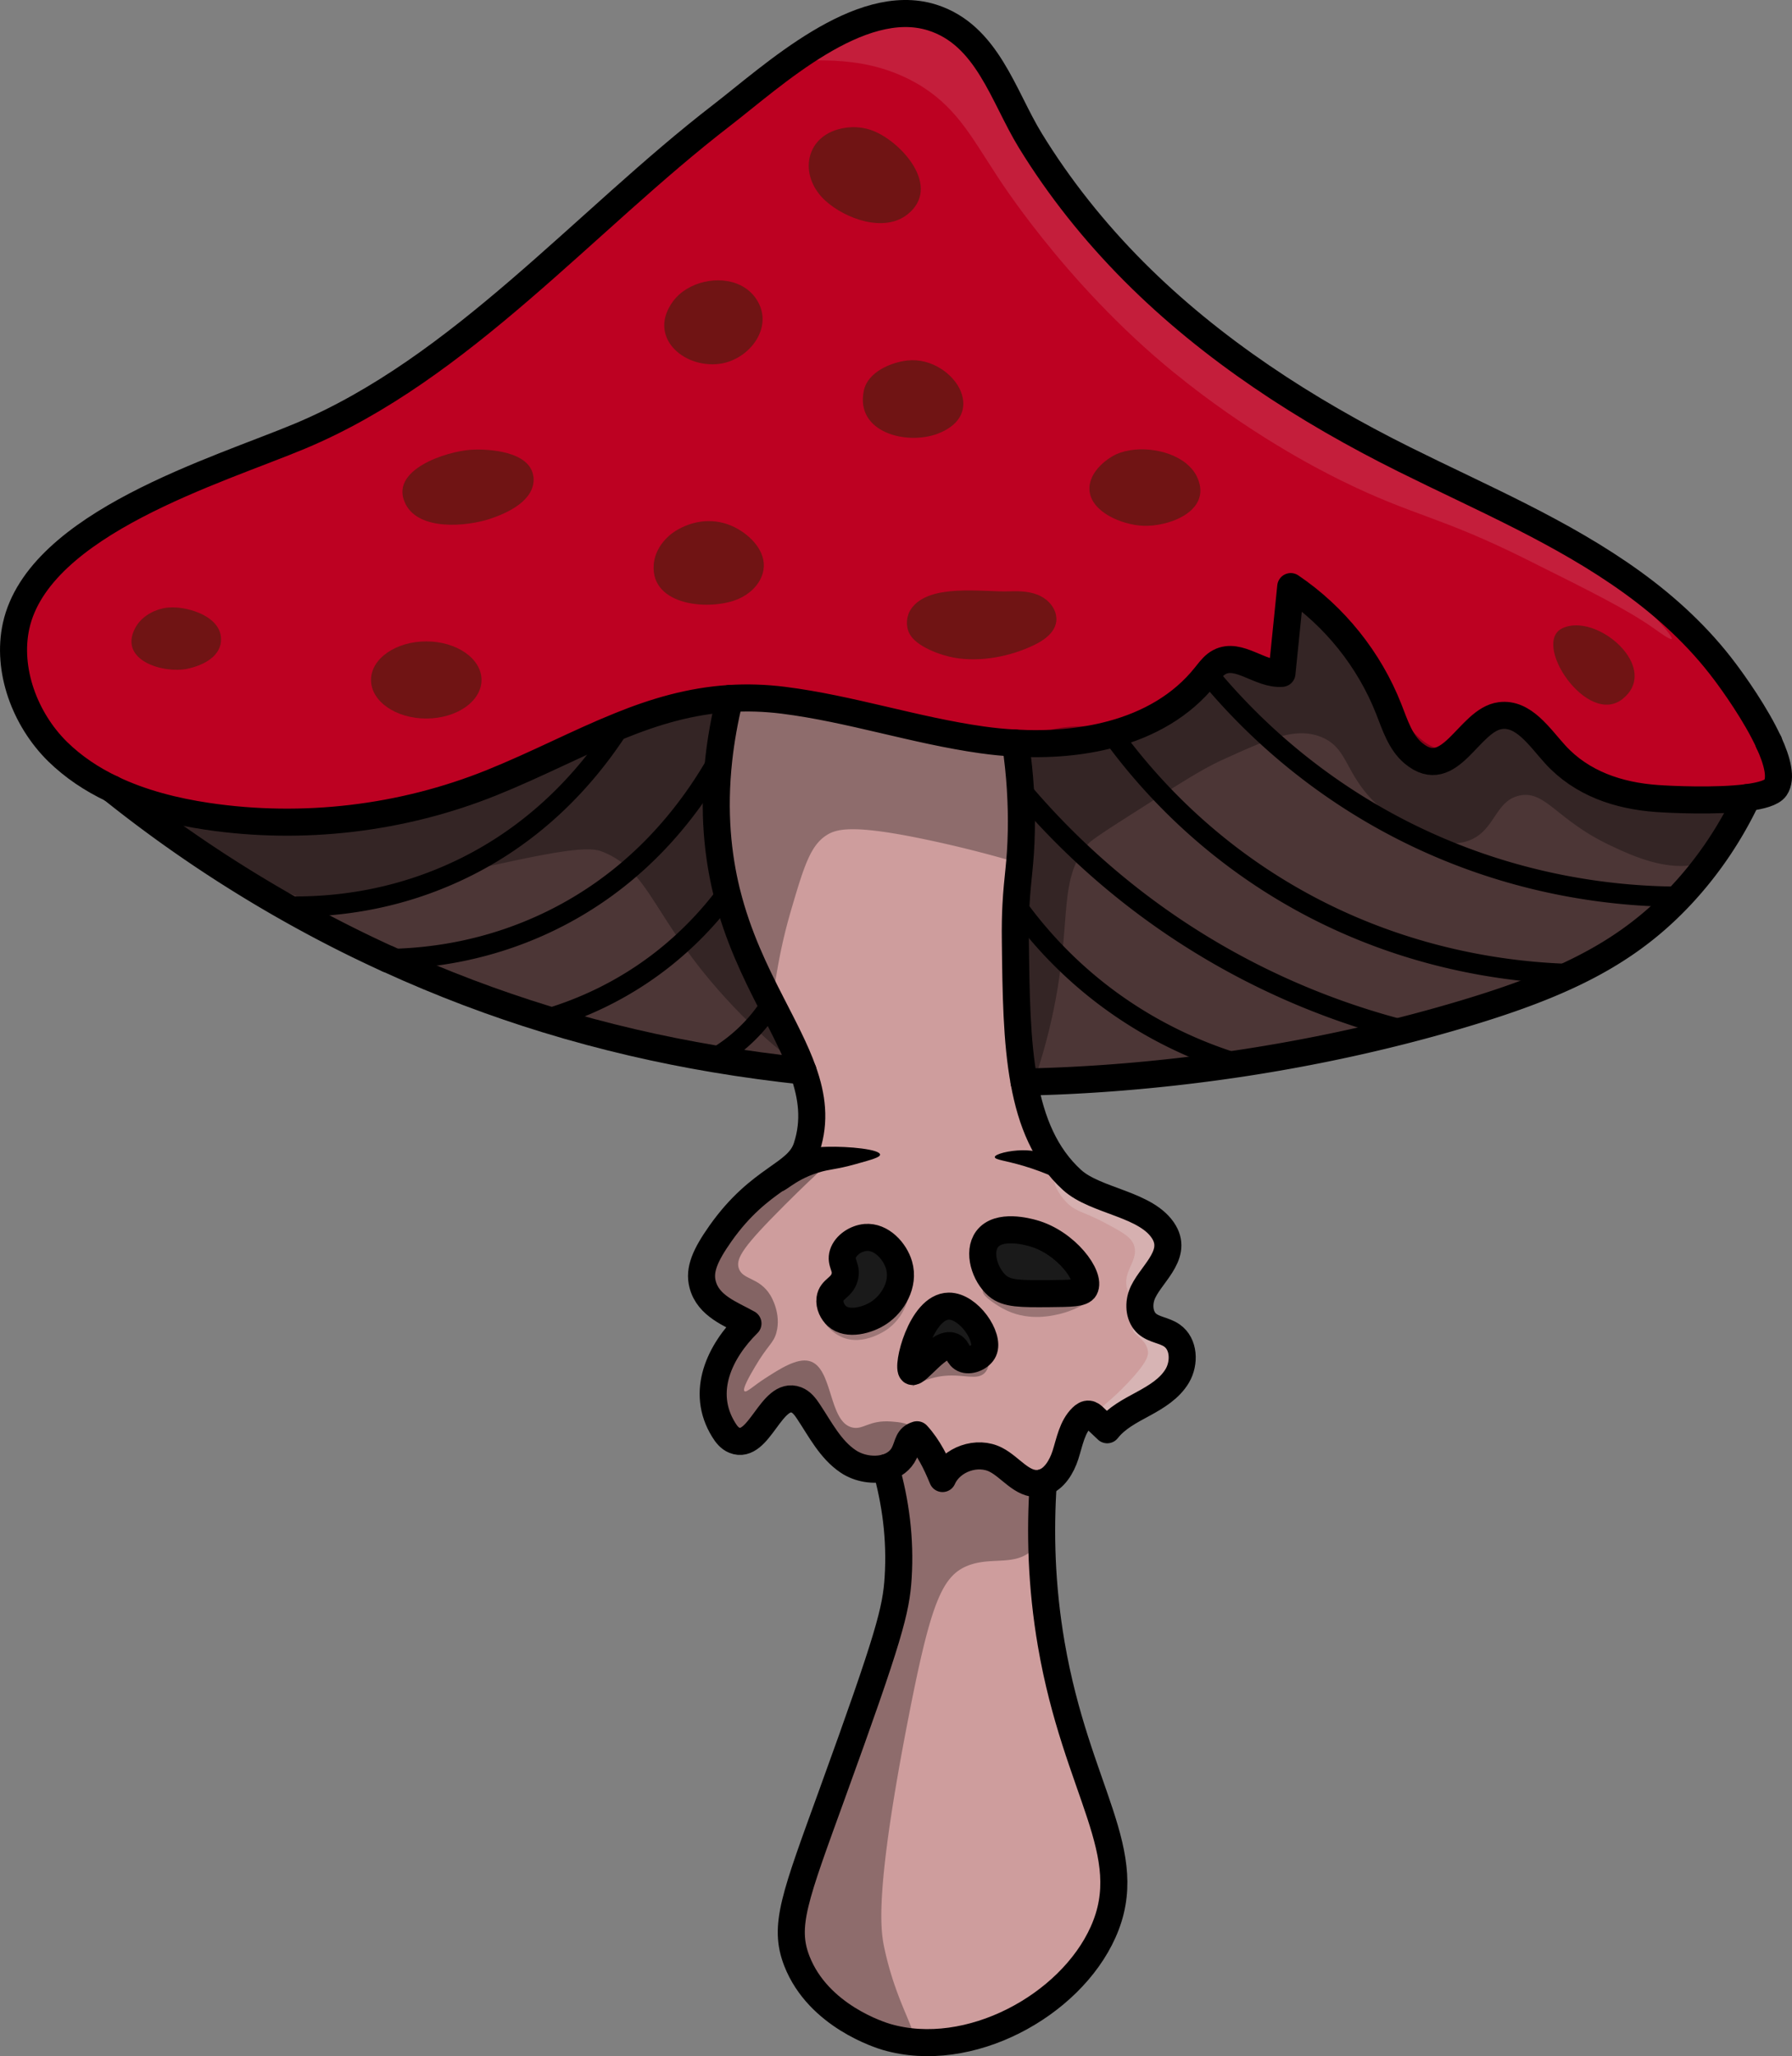 <svg xmlns="http://www.w3.org/2000/svg" viewBox="25.23 16.42 264.98 303.91">
  <rect x="25.23" y="16.42" width="264.98" height="303.91" fill="#808080" stroke="none"/>
  <defs>
    <style>
      .cls-1{fill:#701414}.cls-2{stroke-width:4px;fill:none;stroke:#000;stroke-linecap:round;stroke-linejoin:round}.cls-4{fill:#ce9d9d}.cls-8{opacity:.31}.cls-11{fill:#4c3636}
    </style>
  </defs>
  <g id="color">
    <path fill="#bd0122" d="M286.78 126.15c-1.92-4.18-5.23-8.79-6.48-10.45-3.82-5.11-8.57-9.5-13.73-13.22-10.35-7.47-22.22-12.45-33.65-18.14-14.59-7.25-28.5-16.23-40.04-27.81-5.81-5.84-10.99-12.31-15.3-19.34-4.03-6.57-6.35-15.62-14.54-18.19-10.73-3.35-23.53 8.62-31.09 14.45-20.34 15.67-38.58 37.48-62.34 47.42-12.2 5.11-38.65 12.88-42 28.06-1.42 6.48 1.29 13.8 6.13 18.57 2.35 2.3 5.08 4.11 8.03 5.51h.01c4.39 2.11 9.27 3.34 14.1 4.06 14.11 2.1 28.78.37 42.03-4.96 6.8-2.74 12.86-5.96 19.03-8.44 5.14-2.08 10.37-3.64 16.18-4.01 2.53-.16 5.18-.09 7.97.26 9.89 1.25 19.45 4.46 29.33 5.85 1.63.23 3.29.4 4.97.48 4.81.27 9.73-.09 14.27-1.32 5.42-1.47 10.3-4.19 13.81-8.59.1-.13.21-.26.31-.39.52-.65 1.05-1.3 1.78-1.68 2.85-1.49 6.02 1.93 9.23 1.67.43-4.27.87-8.54 1.3-12.82 6.5 4.4 11.62 10.79 14.49 18.09.93 2.35 1.71 4.92 3.65 6.54 5.44 4.54 8.15-4.96 12.85-5.56 3.45-.45 5.79 3.18 8.13 5.75 3.92 4.29 9.36 6.1 15.03 6.5 1.89.14 8.75.47 13.35-.13 2.05-.27 3.66-.72 4.17-1.46.95-1.38.29-3.94-.98-6.7Z"/>
    <path d="M181.44 107.8c0 .18 0 .35-.03.53-.25 1.63-1.79 2.72-3.27 3.43-3.53 1.7-7.86 2.54-11.76 1.88-2-.34-5.74-1.66-6.69-3.61-.56-1.14-.45-2.58.27-3.62 2.65-3.83 10.62-2.45 14.54-2.59 1.58-.06 3.22 0 4.63.72 1.25.63 2.26 1.9 2.3 3.27Z" class="cls-1"/>
    <path fill="#1a1a1a" d="M165.52 209.47c2.94-.04 6.08 4.56 5.16 6.57-.42.93-1.83 1.59-2.81 1.28-1.03-.33-.94-1.54-1.78-1.92-1.93-.86-5.29 4.14-6 3.71-.87-.53 1.33-9.6 5.43-9.64Zm-7.35-6.07c.83 2.86-.94 5.69-2.94 7.03-1.7 1.14-4.66 1.94-6.25.51-.62-.56-1.16-1.56-1.02-2.56.2-1.48 1.72-1.56 2.17-3.19.4-1.48-.69-2.08-.26-3.45.42-1.32 1.93-2.29 3.32-2.42 2.36-.22 4.38 2.02 4.98 4.08Zm19.79-4.72c4.91 1.36 8.63 6.4 7.66 8.17-.4.73-2.02.74-5.24.77-4.17.03-6.26.05-7.66-1.15-1.87-1.61-2.94-4.99-1.53-6.9 1.71-2.29 6.01-1.1 6.77-.89Z"/>
    <path d="M139.3 164.74c1.83 3.58 3.56 6.83 4.68 9.98-4.18-.45-8.59-1.03-13.2-1.81 1.6-.92 3.23-2.09 4.79-3.59 1.53-1.46 2.75-3.02 3.73-4.58Z" class="cls-11"/>
    <path d="M265.62 112.86c1.64 2.2 2.02 4.87-.44 6.85-5.24 4.22-13.61-8.33-8.87-10.46 2.9-1.31 7.17.75 9.31 3.61Z" class="cls-1"/>
    <path d="M208.23 173.65c-13.1 1.95-24.14 2.56-31.57 2.7-1.12-6.07-1.2-13.14-1.29-20.78-.03-2.21.01-3.93.09-5.39 2.57 3.58 6.3 8 11.52 12.22 7.99 6.46 15.97 9.64 21.25 11.25Z" class="cls-11"/>
    <path d="M201.11 154.94c12.22 7.79 23.71 11.7 31.73 13.76-8.69 2.22-16.99 3.81-24.6 4.95h-.01c-5.28-1.61-13.26-4.79-21.25-11.25a62.757 62.757 0 0 1-11.52-12.22c.21-4.08.7-6.08.79-10.91.04-1.91 0-3.98-.14-6.23 5.21 6.18 13.34 14.47 25 21.9Zm72.5-5.98c-4.59 4.85-9.66 8.42-16.02 11.43-8.61-.24-26.76-1.95-45.08-13.79-11.14-7.2-18.45-15.63-22.85-21.67 5.42-1.47 10.3-4.19 13.81-8.59.1-.13.21-.26.31-.39 5.01 6.08 14.09 15.51 28.13 22.82 17.33 9.01 33.37 10.17 41.7 10.19Z" class="cls-11"/>
    <path d="M257.59 160.39c-4.81 2.28-10.37 4.24-17.02 6.19-2.6.76-5.18 1.47-7.73 2.12-8.02-2.06-19.51-5.97-31.73-13.76a110.061 110.061 0 0 1-25-21.9 78.38 78.38 0 0 0-.72-6.79c4.81.27 9.73-.09 14.27-1.32 4.4 6.04 11.71 14.47 22.85 21.67 18.32 11.84 36.47 13.55 45.08 13.79Zm26-26.08c-2.3 4.85-5.51 9.92-9.98 14.65-8.33-.02-24.37-1.18-41.7-10.19-14.04-7.31-23.12-16.74-28.13-22.82.52-.65 1.05-1.3 1.78-1.68 2.85-1.49 6.02 1.93 9.23 1.67.43-4.27.87-8.54 1.3-12.82 6.5 4.4 11.62 10.79 14.49 18.09.93 2.35 1.71 4.92 3.65 6.54 5.44 4.54 8.15-4.96 12.85-5.56 3.45-.45 5.79 3.18 8.13 5.75 3.92 4.29 9.36 6.1 15.03 6.5 1.89.14 8.75.47 13.35-.13Z" class="cls-11"/>
    <path d="M180.68 259.45c3.76 21.82 12.93 30.8 7.66 42.55-4.88 10.89-19.84 19.02-32 15.49-.88-.26-10.1-3.08-13.28-11.23-2.02-5.2-.34-9.35 5.28-24.86 8.4-23.16 9.4-27 9.7-31.83.36-5.74-.39-11.18-1.82-16.22 1.18-.34 2.19-1.05 2.73-2.19.62-1.3.52-2.27 1.88-2.68 1.68 1.82 2.83 4.18 3.77 6.47 1.27-2.86 5.15-4.21 7.92-2.76 2.17 1.13 3.82 3.68 6.25 3.49.25-.02.5-.07.73-.15-.5 7.26-.3 15.32 1.18 23.92Z" class="cls-4"/>
    <path d="M200.71 84.99c.69.57 1.24 1.26 1.59 2.06 2.15 4.91-4.27 7.27-8.09 7.08-3.19-.16-7.66-2.07-7.88-5.25-.15-2.18 1.68-4.02 3.42-5.04 2.86-1.67 8.09-1.25 10.96 1.14ZM51.3 106.21c2.65.18 6.88 1.67 6.6 5.02-.2 2.41-2.91 3.61-4.98 4.04-3.57.73-10.2-1.26-7.71-6.01.81-1.54 2.42-2.55 4.12-2.93.58-.13 1.25-.16 1.98-.12Z" class="cls-1"/>
    <ellipse cx="88.26" cy="116.92" class="cls-1" rx="8.17" ry="5.7"/>
    <path d="M104.09 86.73c.02.11.03.23.04.35.19 3.32-3.88 5.19-6.49 6.04-3.42 1.12-10.38 1.78-12.42-2.16-2.63-5.11 6.13-7.85 9.64-8.06 2.74-.17 8.66.25 9.22 3.84Zm25.89 6.71c1.5-.01 2.99.37 4.37 1.17 2.27 1.31 4.47 3.77 3.65 6.58-.5 1.71-1.93 3.03-3.55 3.74-4.07 1.79-12.99 1.14-12.56-5.02.15-2.18 1.65-4.13 3.55-5.21 1.45-.82 3-1.25 4.54-1.26Zm4.78-34.84c.82.41 1.54.99 2.12 1.76 3.09 4.17-.77 9.27-5.29 9.84-5.4.67-10.67-4.08-6.82-9.27 2.12-2.86 6.77-3.94 9.99-2.33Zm15.51-23.3c1.37-.2 2.8-.05 4.08.46 4.24 1.68 10.14 8.29 5.09 12.33-3.47 2.78-9.19.66-12.11-1.96-4.17-3.73-3.12-9.96 2.94-10.83Zm17.06 39.06c.89 2.27.16 4.79-3.44 6.16-4.55 1.73-12.18-.14-10.94-6.31.58-2.9 4.19-4.26 6.46-4.51 3.51-.39 6.87 1.96 7.93 4.66Z" class="cls-1"/>
    <path d="M198.52 213.81c1.81 1.26 1.91 4.05.8 5.95-1.12 1.9-3.11 3.1-5.04 4.15-1.94 1.05-3.97 2.09-5.33 3.83-.64-.61-1.28-1.22-1.93-1.83-.23-.22-.48-.45-.79-.48-.38-.05-.73.2-1.01.47-1.47 1.43-1.82 3.62-2.45 5.58-.55 1.71-1.64 3.53-3.27 4.05-.23.08-.48.13-.73.15-2.43.19-4.08-2.36-6.25-3.49-2.77-1.45-6.65-.1-7.92 2.76-.94-2.29-2.09-4.65-3.77-6.47-1.36.41-1.26 1.38-1.88 2.68-.54 1.14-1.55 1.85-2.73 2.19-1.79.5-3.98.14-5.57-.93-2.64-1.77-4.13-4.75-5.89-7.39-.46-.69-.99-1.4-1.77-1.7-3.73-1.41-5.48 7.47-9.18 5.96-.69-.28-1.18-.9-1.57-1.54-3.5-5.65-.56-11.62 3.59-15.72-2.51-1.41-5.89-2.56-6.71-5.8-.55-2.13.37-4.27 2.64-7.49 5.92-8.39 11.4-8.55 12.77-12.78 1.26-3.87.79-7.48-.55-11.24-1.12-3.15-2.85-6.4-4.68-9.98-2.41-4.69-4.98-9.96-6.57-16.31l-.09-.35c-1.23-5.1-2-11.57-1.12-19.49.31-2.79.83-5.77 1.6-8.93 2.53-.16 5.18-.09 7.97.26 9.89 1.25 19.45 4.46 29.33 5.85 1.63.23 3.29.4 4.97.48a78.582 78.582 0 0 1 .86 13.02c-.09 4.83-.58 6.83-.79 10.91-.08 1.46-.12 3.18-.09 5.39.09 7.64.17 14.71 1.29 20.78 1.07 5.9 3.12 10.85 7.08 14.46 3.52 3.21 11.16 3.53 13.63 7.75 2.07 3.55-2.29 6.4-3.32 9.32-.5 1.43-.33 3.21.81 4.2 1.02.89 2.55.95 3.66 1.73Zm-12.9-6.96c.97-1.77-2.75-6.81-7.66-8.17-.76-.21-5.06-1.4-6.77.89-1.41 1.91-.34 5.29 1.53 6.9 1.4 1.2 3.49 1.18 7.66 1.15 3.22-.03 4.84-.04 5.24-.77Zm-14.94 9.19c.92-2.01-2.22-6.61-5.16-6.57-4.1.04-6.3 9.11-5.43 9.64.71.43 4.07-4.57 6-3.71.84.38.75 1.59 1.78 1.92.98.31 2.39-.35 2.81-1.28Zm-15.45-5.61c2-1.34 3.77-4.17 2.94-7.03-.6-2.06-2.62-4.3-4.98-4.08-1.39.13-2.9 1.1-3.32 2.42-.43 1.37.66 1.97.26 3.45-.45 1.63-1.97 1.71-2.17 3.19-.14 1 .4 2 1.02 2.56 1.59 1.43 4.55.63 6.25-.51Z" class="cls-4"/>
    <path d="M116.94 123.67c-5.15 8.06-13.23 16.85-25.54 22.16-8.88 3.84-17.34 4.73-23.99 4.57-9.67-5.5-18.19-11.43-25.63-17.38 4.39 2.1 9.27 3.33 14.1 4.05 14.11 2.1 28.78.37 42.03-4.96 6.8-2.74 12.86-5.96 19.03-8.44Z" class="cls-11"/>
    <path d="M133.12 119.66a70.77 70.77 0 0 0-1.6 8.93c-4.9 8.7-12.92 18.41-25.82 24.39-8.31 3.85-16.37 5.09-23.09 5.19h-.01c-2.1-.96-4.22-1.97-6.35-3.04-3.05-1.53-6-3.11-8.84-4.73 6.65.16 15.11-.73 23.99-4.57 12.31-5.31 20.39-14.1 25.54-22.16 5.14-2.08 10.37-3.64 16.18-4.01Z" class="cls-11"/>
    <path d="m132.64 148.08.09.35a51.34 51.34 0 0 1-9.67 9.91c-5.72 4.45-11.68 7.13-17.09 8.72-7.5-2.3-15.32-5.21-23.36-8.89 6.72-.1 14.78-1.34 23.09-5.19 12.9-5.98 20.92-15.69 25.82-24.39-.88 7.92-.11 14.39 1.12 19.49Z" class="cls-11"/>
    <path d="M132.73 148.43c1.59 6.35 4.16 11.62 6.57 16.31-.98 1.56-2.2 3.12-3.73 4.58-1.56 1.5-3.19 2.67-4.79 3.59-7.75-1.31-16.07-3.17-24.81-5.85 5.41-1.59 11.37-4.27 17.09-8.72a51.34 51.34 0 0 0 9.67-9.91Z" class="cls-11"/>
  </g>
  <g id="shadow">
    <path d="M138.85 163.85c1.2-.17.79-4.16 3.36-12.92 1.84-6.26 2.8-9.42 5.11-10.98 1.51-1.02 3.88-1.82 15.83.77a174.63 174.63 0 0 1 13.79 3.57l-1.53-16.85a219.17 219.17 0 0 0-18.89-4.09 219.92 219.92 0 0 0-23.62-2.72c-1.11 4.83-2.21 11.98-1.44 20.54 1.05 11.73 5.35 22.97 7.4 22.68Zm21.19 154.35c-2.14 1.6-15.48-6.74-17.61-18.46-.88-4.85 2.41-12.75 8.98-28.55 2.03-4.89 5.31-12.41 6.13-20.43.49-4.78.73-7.17 0-10.21-.75-3.13-1.92-4.69-1.31-7.2.65-2.71 3.04-5.21 4.61-4.87 2.1.46 1.87 6.24 3.77 6.47 1.3.16 1.63-2.51 3.96-3.16 1.78-.5 3.5.53 6.93 2.6 2.18 1.31 3.27 1.97 3.9 3.09 1.3 2.32.57 5.71-1.18 7.68-2.64 2.97-6.35 1.19-10.01 2.72-3.75 1.56-5.4 5.75-8.63 22.31-5.09 26.06-4.13 31.64-3.57 34.21 1.85 8.65 5.35 12.84 4.04 13.82Z" class="cls-8"/>
    <path d="M47.45 137.38c-.36 1.16 3.94 4.26 25.02 12.92 4.54-1.14 11.08-2.73 19-4.51 13.41-3.01 20.16-4.49 22.66-3.55 8.05 3.03 7.51 11.45 22.53 25.95 1.03.99 5.72 5.48 6.63 4.75 1.31-1.04-8.23-10.18-10.27-24.83-1.29-9.27-.51-16.85-.51-16.85.67-6.45 1.97-9.09.38-10.64-1.36-1.32-3.92-.72-18.51 4.76-8.66 3.25-10.53 4.7-17.62 7.15-1.04.36-8.6 2.94-16.6 4.34-18.97 3.32-32.13-1.44-32.72.49Zm130.65 38.94c1.81-5.25 2.83-9.82 3.44-13.38 1.98-11.58.36-16.88 4.65-21.84.56-.64 3.13-2.28 8.28-5.56 5.75-3.66 8.63-5.49 11.56-6.83 6.72-3.05 10.71-4.86 14.48-3.39 4.46 1.74 3.33 6.01 9.53 11.06 1.85 1.5 7.11 5.79 11.91 4.43 4.4-1.25 4.16-6.01 8-6.81 3.8-.79 5.48 3.62 13.28 7.32 3.49 1.65 9.61 4.56 14.89 2.21 4.58-2.04 7.56-7.59 6.32-9.35-1.03-1.46-4.22.82-9.13.84-12.24.04-19.15-7.02-26.57-11.1-4.5-2.48-5.65 3.92-10.2 3.27-2.48-.35-4.22-2-8.88-8.08-7.81-10.19-10.68-15.68-12.38-15.14-2.17.69.13 10.35-3.08 11.65-2.07.84-3.97-2.8-7.49-2.55-3.57.25-4.25 4.17-8 7.32-7.45 6.25-16.33.67-21.53 5.94-2.88 2.92-2.69 7.23-2.3 13.47a732.5 732.5 0 0 0 3.2 36.53Z" class="cls-8"/>
    <path d="M140.55 192.43c.6.49 1.86-1.5 5.62-2.68 1.84-.58 2.5-.41 5.62-1.28 2.39-.67 3.59-1 3.57-1.4-.03-.77-4.52-1.24-7.91-1.15-2.7.07-3.49.45-3.83.64-2.72 1.49-3.81 5.27-3.06 5.87Zm31.79-4.98c0 .39 1.52.49 4.21 1.28 1.82.54 3.27 1.12 4.21 1.53.03-.99.06-1.99.08-2.98-.99-.4-2.53-.87-4.43-.85-1.94.02-4.09.56-4.09 1.02Z"/>
    <path d="M148.26 187.79c.1.13-1.46 1.21-6.98 6.72-6.06 6.06-7.29 7.87-6.81 9.36.58 1.78 3.01 1.27 4.68 4 .11.18 1.64 2.73.89 5.49-.44 1.63-1.25 1.8-3.19 5.11-.69 1.17-1.91 3.26-1.53 3.57.3.25 1.36-.82 3.06-1.91 2.2-1.41 4.67-3.01 6.51-2.55 3.56.89 2.79 9.02 6.38 9.83 1.62.37 2.45-1.13 5.74-.89 1.17.09 2.85.21 3.45 1.28.76 1.36-.49 3.8-2.17 4.98-2.58 1.8-6.73 1.01-9.45-.89-4.22-2.95-4.06-7.94-6.38-8.04-1.44-.06-1.78 2.13-5.58 4.4-1.37.82-2.18 1.28-3.08 1.06-1.92-.47-2.94-3.77-3.1-6.24-.43-6.27 4.51-9.06 2.95-12.62-1.13-2.59-3.82-2.16-4.54-4.2-2.12-5.97 18.79-18.9 19.14-18.44Z" opacity=".36"/>
    <path d="M160.17 221.32c1.94-1.1 3.58-1.44 4.73-1.55 2.83-.27 4.77.7 5.91-.4.65-.63.71-1.61.68-2.3-1.35-.19-3.06-.32-5.02-.17-2.36.18-4.32.69-5.77 1.19-.18 1.08-.35 2.16-.53 3.23Z" class="cls-8"/>
    <path d="M170.55 207.11c-.29.91 2.77 2.61 2.98 2.72 3.47 1.9 6.95 1.12 8.17.85 1.13-.25 2.97-.82 4.94-2.21-12.67-2.48-15.82-2.2-16.09-1.36Z" opacity=".26"/>
    <path d="M147.06 211.19c-.3.57 1.01 2.1 2.55 2.81 3.32 1.53 6.87-1.12 7.06-1.28 2.82-2.18 3.11-5.53 3.15-6.13-.98 1.87-2.61 4.14-5.19 4.94-3.57 1.09-7.12-1.2-7.57-.34Z" opacity=".24"/>
  </g>
  <g id="highlight">
    <path fill="#f2f2f2" d="M143.12 24.86c.17 1.35 8.67-1.17 17.48 3.78 5.81 3.27 8.12 7.76 11.74 13.28 0 0 10.08 16.24 26.55 29.62 11.02 8.95 21.01 14.1 24.51 15.83 10.84 5.37 14.52 5.23 27.57 11.74 9.99 4.98 14.99 7.48 18.85 10.21.81.58 2.42 1.74 2.6 1.53.41-.46-6.65-7.88-12.41-12.68-10.98-9.17-17.19-8.82-32.66-16.7-8.72-4.44-18.51-9.43-28.47-19.13-12.34-12.02-18.51-18.03-21.45-27.57-2.2-7.13-4.02-10.1-8.17-12.77-10.09-6.49-26.4.97-26.16 2.86Z" opacity=".12"/>
    <path fill="#f2f2f2" d="M181.28 190.6c-.51.72.66 2.47 1.53 3.4 1.43 1.55 2.63 1.49 5.45 2.98 2.85 1.5 4.28 2.26 4.68 3.57.69 2.24-1.84 3.79-1.02 6.47.27.89 1 2.2 1.88 2.23 1.96.08 5.38-6.14 3.57-10.69-1.02-2.57-3.38-3.69-8.09-5.92-1.08-.51-7.08-3.35-8-2.04Z" opacity=".22"/>
    <path fill="#f2f2f2" d="M192.77 212.81c-.27.8 2.06 1.48 2.21 3.4.04.56-.08 1.52-2.89 4.51-2.79 2.97-4.08 3.53-3.91 3.91.38.85 7.81.34 11.03-4.69.41-.64 2.46-3.85 1.06-6.12-1.68-2.72-7.1-2.16-7.49-1.02Z" opacity=".27"/>
  </g>
  <g id="lines">
    <path d="M41.77 133.01c-2.95-1.4-5.68-3.21-8.03-5.51-4.84-4.77-7.55-12.09-6.13-18.57 3.35-15.18 29.8-22.95 42-28.06 23.76-9.94 42-31.75 62.34-47.42 7.56-5.83 20.36-17.8 31.09-14.45 8.19 2.57 10.51 11.62 14.54 18.19 4.31 7.03 9.49 13.5 15.3 19.34 11.54 11.58 25.45 20.56 40.04 27.81 11.43 5.69 23.3 10.67 33.65 18.14 5.16 3.72 9.91 8.11 13.73 13.22 1.25 1.66 4.56 6.27 6.48 10.44" class="cls-2"/>
    <path d="M286.78 126.15c1.27 2.76 1.93 5.32.98 6.7-.51.74-2.12 1.19-4.17 1.46-4.6.6-11.46.27-13.35.13-5.67-.4-11.11-2.21-15.03-6.5-2.34-2.57-4.68-6.2-8.13-5.75-4.7.6-7.41 10.1-12.85 5.56-1.94-1.62-2.72-4.19-3.65-6.54-2.87-7.3-7.99-13.69-14.49-18.09-.43 4.28-.87 8.55-1.3 12.82-3.21.26-6.38-3.16-9.23-1.67-.73.38-1.26 1.03-1.78 1.68-.1.13-.21.26-.31.39-3.51 4.4-8.39 7.12-13.81 8.59-4.54 1.23-9.46 1.59-14.27 1.32-1.68-.08-3.34-.25-4.97-.48-9.88-1.39-19.44-4.6-29.33-5.85-2.79-.35-5.44-.42-7.97-.26-5.81.37-11.04 1.93-16.18 4.01-6.17 2.48-12.23 5.7-19.03 8.44-13.25 5.33-27.92 7.06-42.03 4.96-4.83-.72-9.71-1.95-14.1-4.05m40.83 25.15c8.04 3.68 15.86 6.59 23.36 8.89 8.74 2.68 17.06 4.54 24.81 5.85 4.61.78 9.02 1.36 13.2 1.81" class="cls-2"/>
    <path d="M41.77 133.01h0a195.87 195.87 0 0 0 34.47 22.12c2.13 1.07 4.25 2.08 6.35 3.04m125.65 15.48c7.61-1.14 15.91-2.73 24.6-4.95 2.55-.65 5.13-1.36 7.73-2.12 6.65-1.95 12.21-3.91 17.02-6.19 6.36-3.01 11.43-6.58 16.02-11.43 4.47-4.73 7.68-9.8 9.98-14.65m-106.93 42.04c7.43-.14 18.47-.75 31.57-2.7m78.55-47.5v-.01" class="cls-2"/>
    <path d="M176.11 133.04c.14 2.25.18 4.32.14 6.23-.09 4.83-.58 6.83-.79 10.91-.08 1.46-.12 3.18-.09 5.39.09 7.64.17 14.71 1.29 20.78 1.07 5.9 3.12 10.85 7.08 14.46 3.52 3.21 11.16 3.53 13.63 7.75 2.07 3.55-2.29 6.4-3.32 9.32-.5 1.43-.33 3.21.81 4.2 1.02.89 2.55.95 3.66 1.73 1.81 1.26 1.91 4.05.8 5.95-1.12 1.9-3.11 3.1-5.04 4.15-1.94 1.05-3.97 2.09-5.33 3.83-.64-.61-1.28-1.22-1.93-1.83-.23-.22-.48-.45-.79-.48-.38-.05-.73.2-1.01.47-1.47 1.43-1.82 3.62-2.45 5.58-.55 1.71-1.64 3.53-3.27 4.05-.23.08-.48.13-.73.15-2.43.19-4.08-2.36-6.25-3.49-2.77-1.45-6.65-.1-7.92 2.76-.94-2.29-2.09-4.65-3.77-6.47-1.36.41-1.26 1.38-1.88 2.68-.54 1.14-1.55 1.85-2.73 2.19-1.79.5-3.98.14-5.57-.93-2.64-1.77-4.13-4.75-5.89-7.39-.46-.69-.99-1.4-1.77-1.7-3.73-1.41-5.48 7.47-9.18 5.96-.69-.28-1.18-.9-1.57-1.54-3.5-5.65-.56-11.62 3.59-15.72-2.51-1.41-5.89-2.56-6.71-5.8-.55-2.13.37-4.27 2.64-7.49 5.92-8.39 11.4-8.55 12.77-12.78 1.26-3.87.79-7.48-.55-11.24-1.12-3.15-2.85-6.4-4.68-9.98-2.41-4.69-4.98-9.96-6.57-16.31l-.09-.35c-1.23-5.1-2-11.57-1.12-19.49.31-2.79.83-5.77 1.6-8.93m42.27 6.59c.36 2.41.59 4.67.72 6.78" class="cls-2"/>
    <path d="M179.5 235.53c-.5 7.26-.3 15.32 1.18 23.92 3.76 21.82 12.93 30.8 7.66 42.55-4.88 10.89-19.84 19.02-32 15.49-.88-.26-10.1-3.08-13.28-11.23-2.02-5.2-.34-9.35 5.28-24.86 8.4-23.16 9.4-27 9.7-31.83.36-5.74-.39-11.18-1.82-16.22" class="cls-2"/>
    <path fill="none" stroke="#000" stroke-linecap="round" stroke-linejoin="round" stroke-width="3" d="M176.11 133.03h0c5.21 6.19 13.34 14.48 25 21.91 12.22 7.79 23.71 11.7 31.73 13.76m-57.38-18.52c2.57 3.58 6.3 8 11.52 12.22 7.99 6.46 15.97 9.64 21.25 11.25h.01m-18.58-48.72c4.4 6.04 11.71 14.47 22.85 21.67 18.32 11.84 36.47 13.55 45.08 13.79m16.02-11.43c-8.33-.02-24.37-1.18-41.7-10.19-14.04-7.31-23.12-16.74-28.13-22.82m-97.81 51.11c5.41-1.59 11.37-4.27 17.09-8.72a51.34 51.34 0 0 0 9.67-9.91m-50.13 9.74h.01c6.72-.1 14.78-1.34 23.09-5.19 12.9-5.98 20.92-15.69 25.82-24.39M67.41 150.4c6.65.16 15.11-.73 23.99-4.57 12.31-5.31 20.39-14.1 25.54-22.16m13.84 49.24c1.6-.92 3.23-2.09 4.79-3.59 1.53-1.46 2.75-3.02 3.73-4.58"/>
    <path d="M153.19 199.32c-1.39.13-2.9 1.1-3.32 2.42-.43 1.37.66 1.97.26 3.45-.45 1.63-1.97 1.71-2.17 3.19-.14 1 .4 2 1.02 2.56 1.59 1.43 4.55.63 6.25-.51 2-1.34 3.77-4.17 2.94-7.03-.6-2.06-2.62-4.3-4.98-4.08Zm18 .25c-1.41 1.91-.34 5.29 1.53 6.9 1.4 1.2 3.49 1.18 7.66 1.15 3.22-.03 4.84-.04 5.24-.77.97-1.77-2.75-6.81-7.66-8.17-.76-.21-5.06-1.4-6.77.89Zm-11.1 19.54c-.87-.53 1.33-9.6 5.43-9.64 2.94-.04 6.08 4.56 5.16 6.57-.42.93-1.83 1.59-2.81 1.28-1.03-.33-.94-1.54-1.78-1.92-1.93-.86-5.29 4.14-6 3.71Z" class="cls-2"/>
  </g>
</svg>